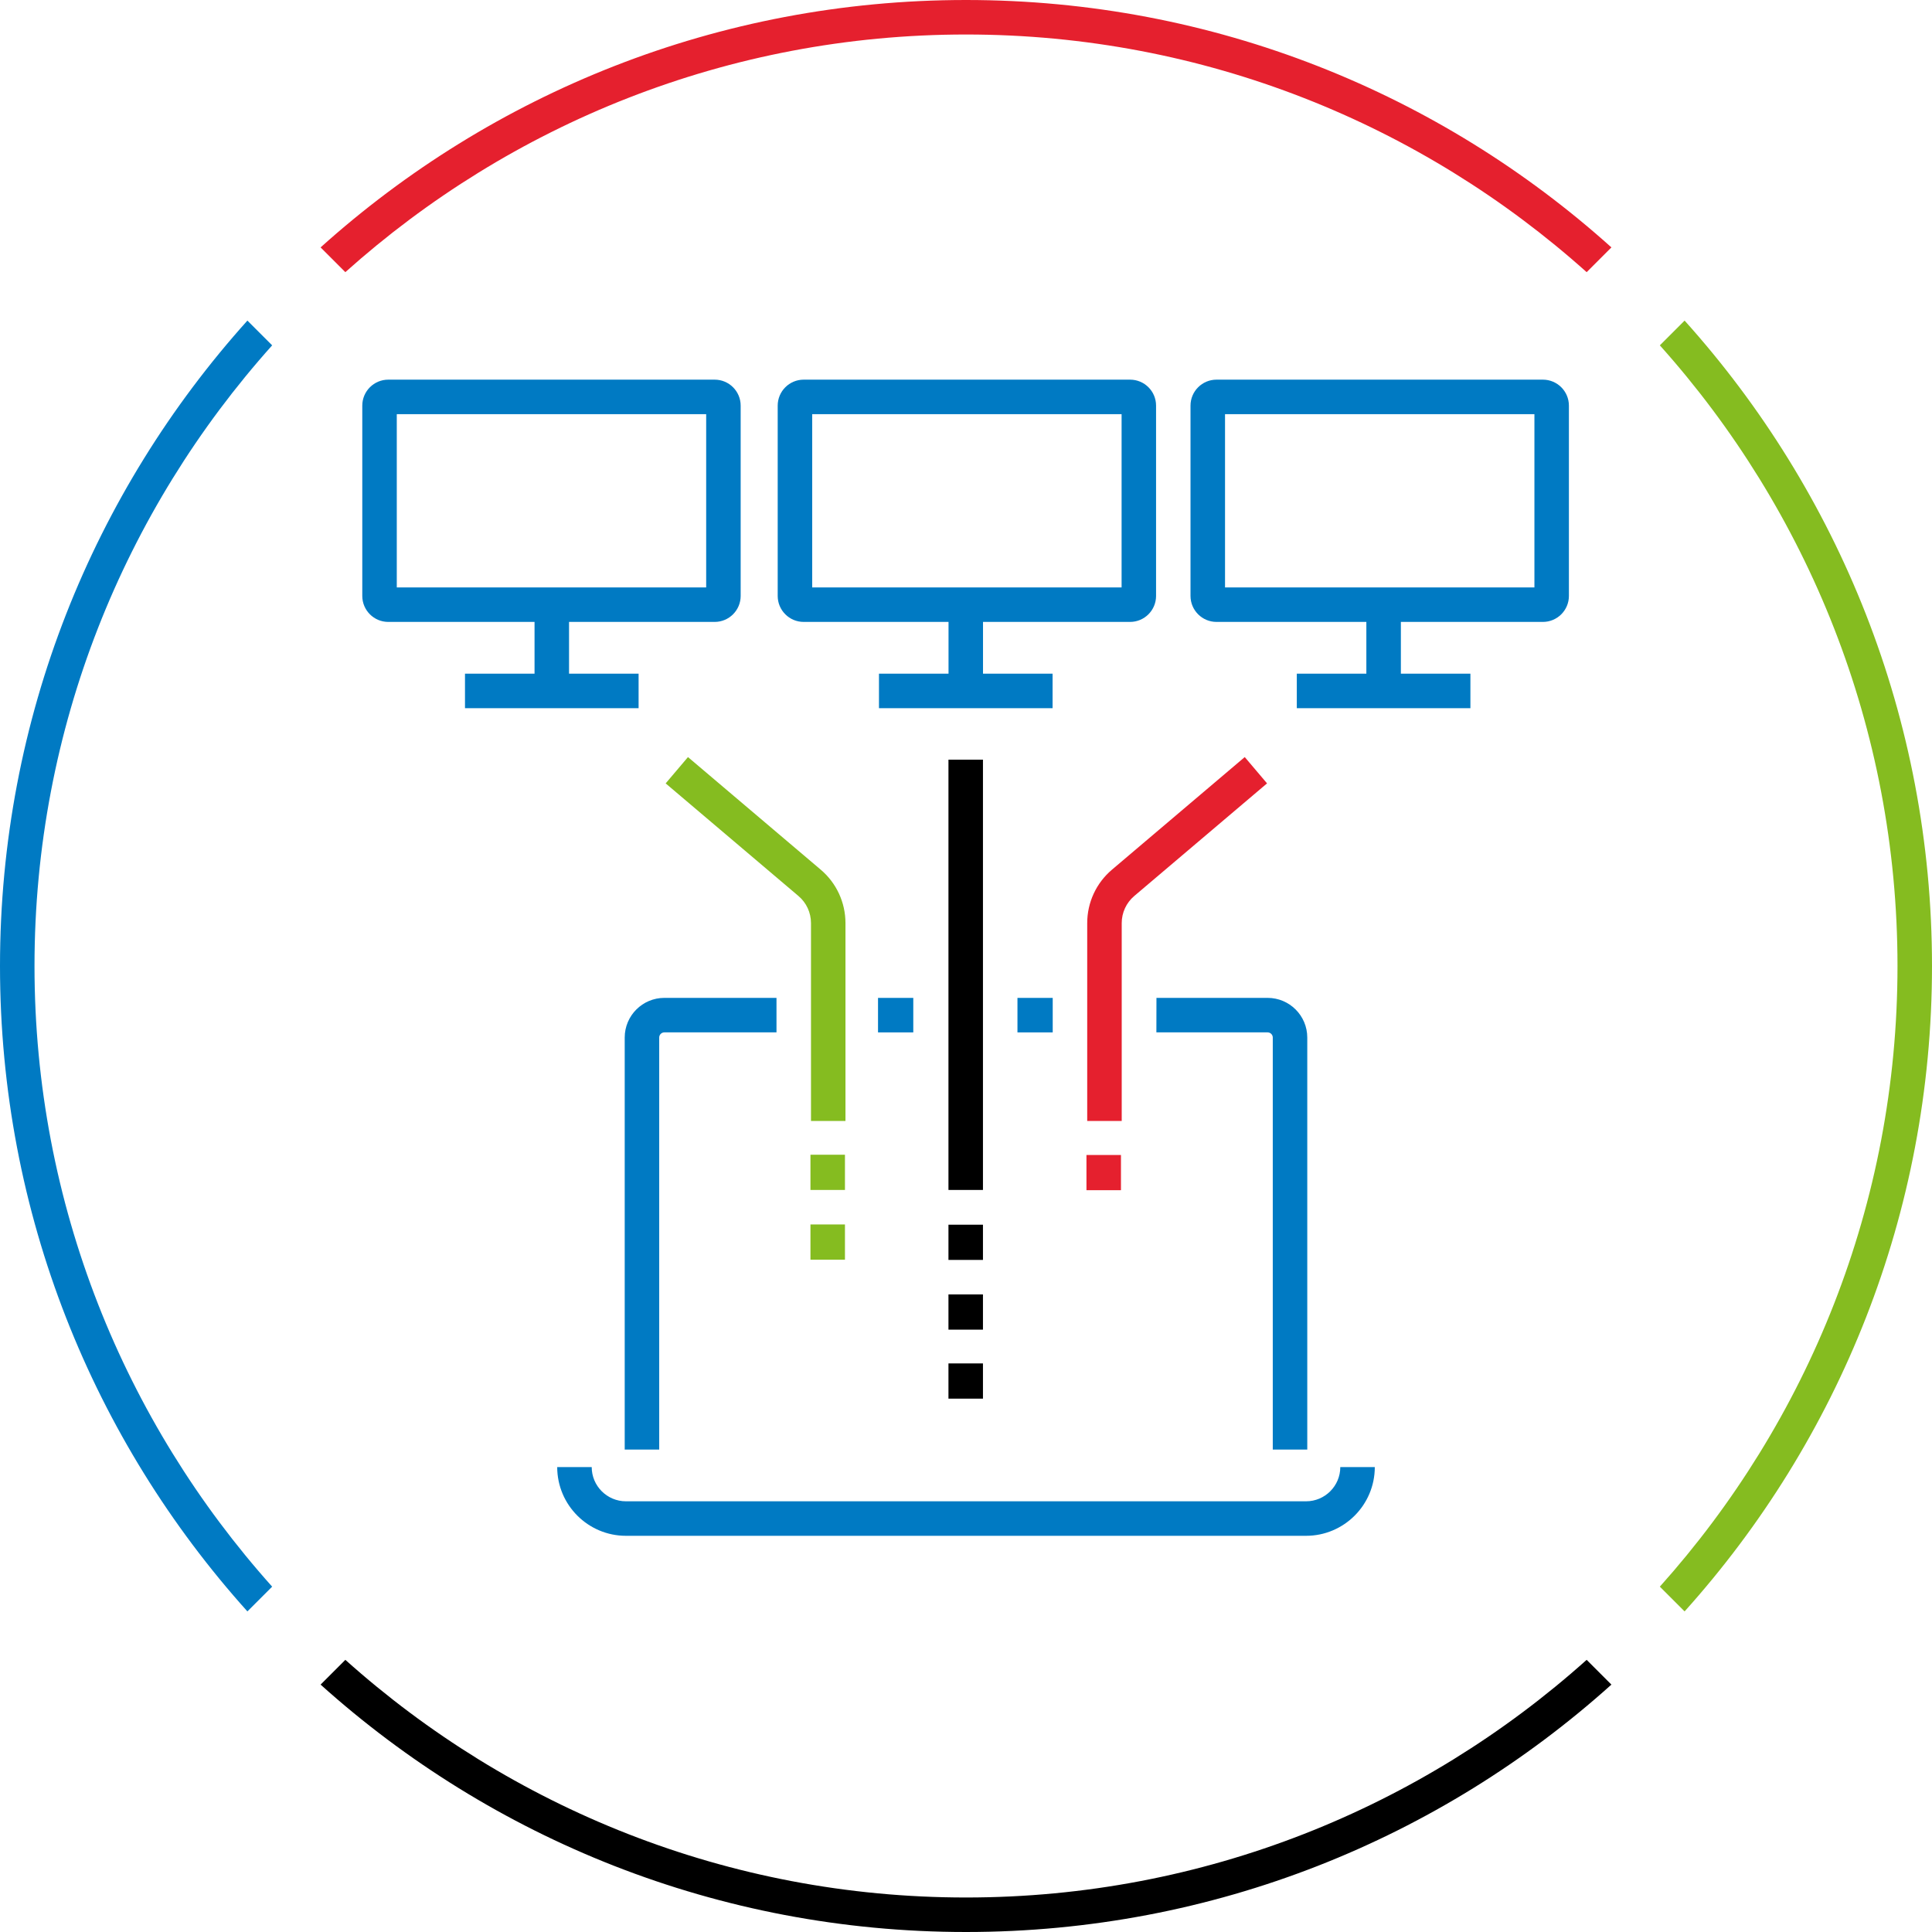 <?xml version="1.0" encoding="utf-8"?>
<!-- Generator: Adobe Illustrator 27.0.0, SVG Export Plug-In . SVG Version: 6.00 Build 0)  -->
<svg version="1.1" id="digital-to-laptop-large" xmlns="http://www.w3.org/2000/svg" xmlns:xlink="http://www.w3.org/1999/xlink"
	 x="0px" y="0px" width="112px" height="112px" viewBox="0 0 112 112" style="enable-background:new 0 0 112 112;"
	 xml:space="preserve">
<style type="text/css">
	.st0{fill:none;}
	.st1{fill:#85BC20;}
	.st2{fill:#E5202E;}
	.st3{fill:#007AC3;}
</style>
<rect class="st0" width="112" height="112"/>
<path class="st1" d="M97.658,18.585l-1.435,1.435C104.782,29.579,110,42.189,110,56s-5.217,26.421-13.777,35.98l1.435,1.435
	C106.572,83.498,112,70.384,112,56S106.572,28.502,97.658,18.585z"/>
<path d="M91.98,96.223C82.421,104.782,69.811,110,56,110s-26.421-5.218-35.98-13.777l-1.435,1.435C28.502,106.572,41.616,112,56,112
	s27.498-5.428,37.415-14.342L91.98,96.223z"/>
<path class="st2" d="M20.02,15.777C29.579,7.217,42.189,2,56,2s26.421,5.218,35.98,13.777l1.435-1.435C83.498,5.428,70.384,0,56,0
	S28.502,5.428,18.585,14.342L20.02,15.777z"/>
<path class="st3" d="M15.777,91.98C7.218,82.421,2,69.811,2,56s5.218-26.421,13.777-35.98l-1.435-1.435C5.428,28.502,0,41.616,0,56
	s5.428,27.498,14.342,37.415L15.777,91.98z"/>
<rect x="58.983" y="57.849" class="st3" width="2.044" height="2"/>
<rect x="50.9" y="57.849" class="st3" width="2.044" height="2"/>
<path class="st3" d="M41.432,22.009H22.507c-0.83,0-1.505,0.675-1.505,1.506v11.032c0,0.831,0.675,1.506,1.505,1.506h8.481v3h-4.032
	v2h10.064v-2h-4.032v-3h8.443c0.831,0,1.506-0.675,1.506-1.506V23.515C42.938,22.684,42.262,22.009,41.432,22.009z M40.938,34.053
	H23.002V24.009h17.936V34.053z"/>
<path class="st3" d="M65.514,22.009H46.589c-0.83,0-1.505,0.675-1.505,1.506v11.032c0,0.831,0.675,1.506,1.505,1.506h8.398v3h-4.032
	v2h10.064v-2h-4.033v-3h8.526c0.83,0,1.506-0.675,1.506-1.506V23.515C67.02,22.684,66.344,22.009,65.514,22.009z M65.02,34.053
	H47.084V24.009H65.02V34.053z"/>
<path class="st3" d="M89.445,22.009H70.521c-0.83,0-1.506,0.675-1.506,1.506v11.032c0,0.831,0.676,1.506,1.506,1.506h8.688v3h-4.032
	v2h10.064v-2H81.21v-3h8.235c0.83,0,1.506-0.675,1.506-1.506V23.515C90.951,22.684,90.275,22.009,89.445,22.009z M88.951,34.053
	H71.016V24.009h17.936V34.053z"/>
<path class="st1" d="M49.014,64.983h-2V53.513c0-0.607-0.265-1.18-0.728-1.572l-7.697-6.527l1.294-1.525l7.696,6.527
	c0.911,0.772,1.434,1.902,1.434,3.098V64.983z"/>
<path class="st2" d="M65.027,64.983h-2V53.513c0-1.196,0.523-2.325,1.436-3.098l7.696-6.527l1.293,1.525l-7.696,6.527
	c-0.463,0.393-0.729,0.965-0.729,1.572V64.983z"/>
<rect x="54.983" y="44.039" width="2" height="24.944"/>
<rect x="46.983" y="66.941" class="st1" width="2" height="2.042"/>
<rect x="46.983" y="70.983" class="st1" width="2" height="2.042"/>
<rect x="54.983" y="70.997" width="2" height="2.042"/>
<rect x="54.983" y="75.039" width="2" height="2.042"/>
<rect x="54.983" y="79.039" width="2" height="2.042"/>
<rect x="62.983" y="66.956" class="st2" width="2" height="2.041"/>
<path class="st3" d="M75.714,87.032H36.286c-1.094,0-1.984-0.891-1.984-1.984h-2c0,2.197,1.788,3.984,3.984,3.984h39.428
	c2.197,0,3.984-1.787,3.984-3.984h-2C77.698,86.142,76.808,87.032,75.714,87.032z"/>
<path class="st3" d="M38.215,84.032V60.147c0-0.165,0.134-0.299,0.299-0.299h6.5v-2h-6.5c-1.268,0-2.299,1.031-2.299,2.299v23.885
	H38.215z"/>
<path class="st3" d="M73.784,60.147v23.885h2V60.147c0-1.268-1.031-2.299-2.299-2.299h-6.444l-0.004,2h6.448
	C73.65,59.849,73.784,59.982,73.784,60.147z"/>
</svg>
